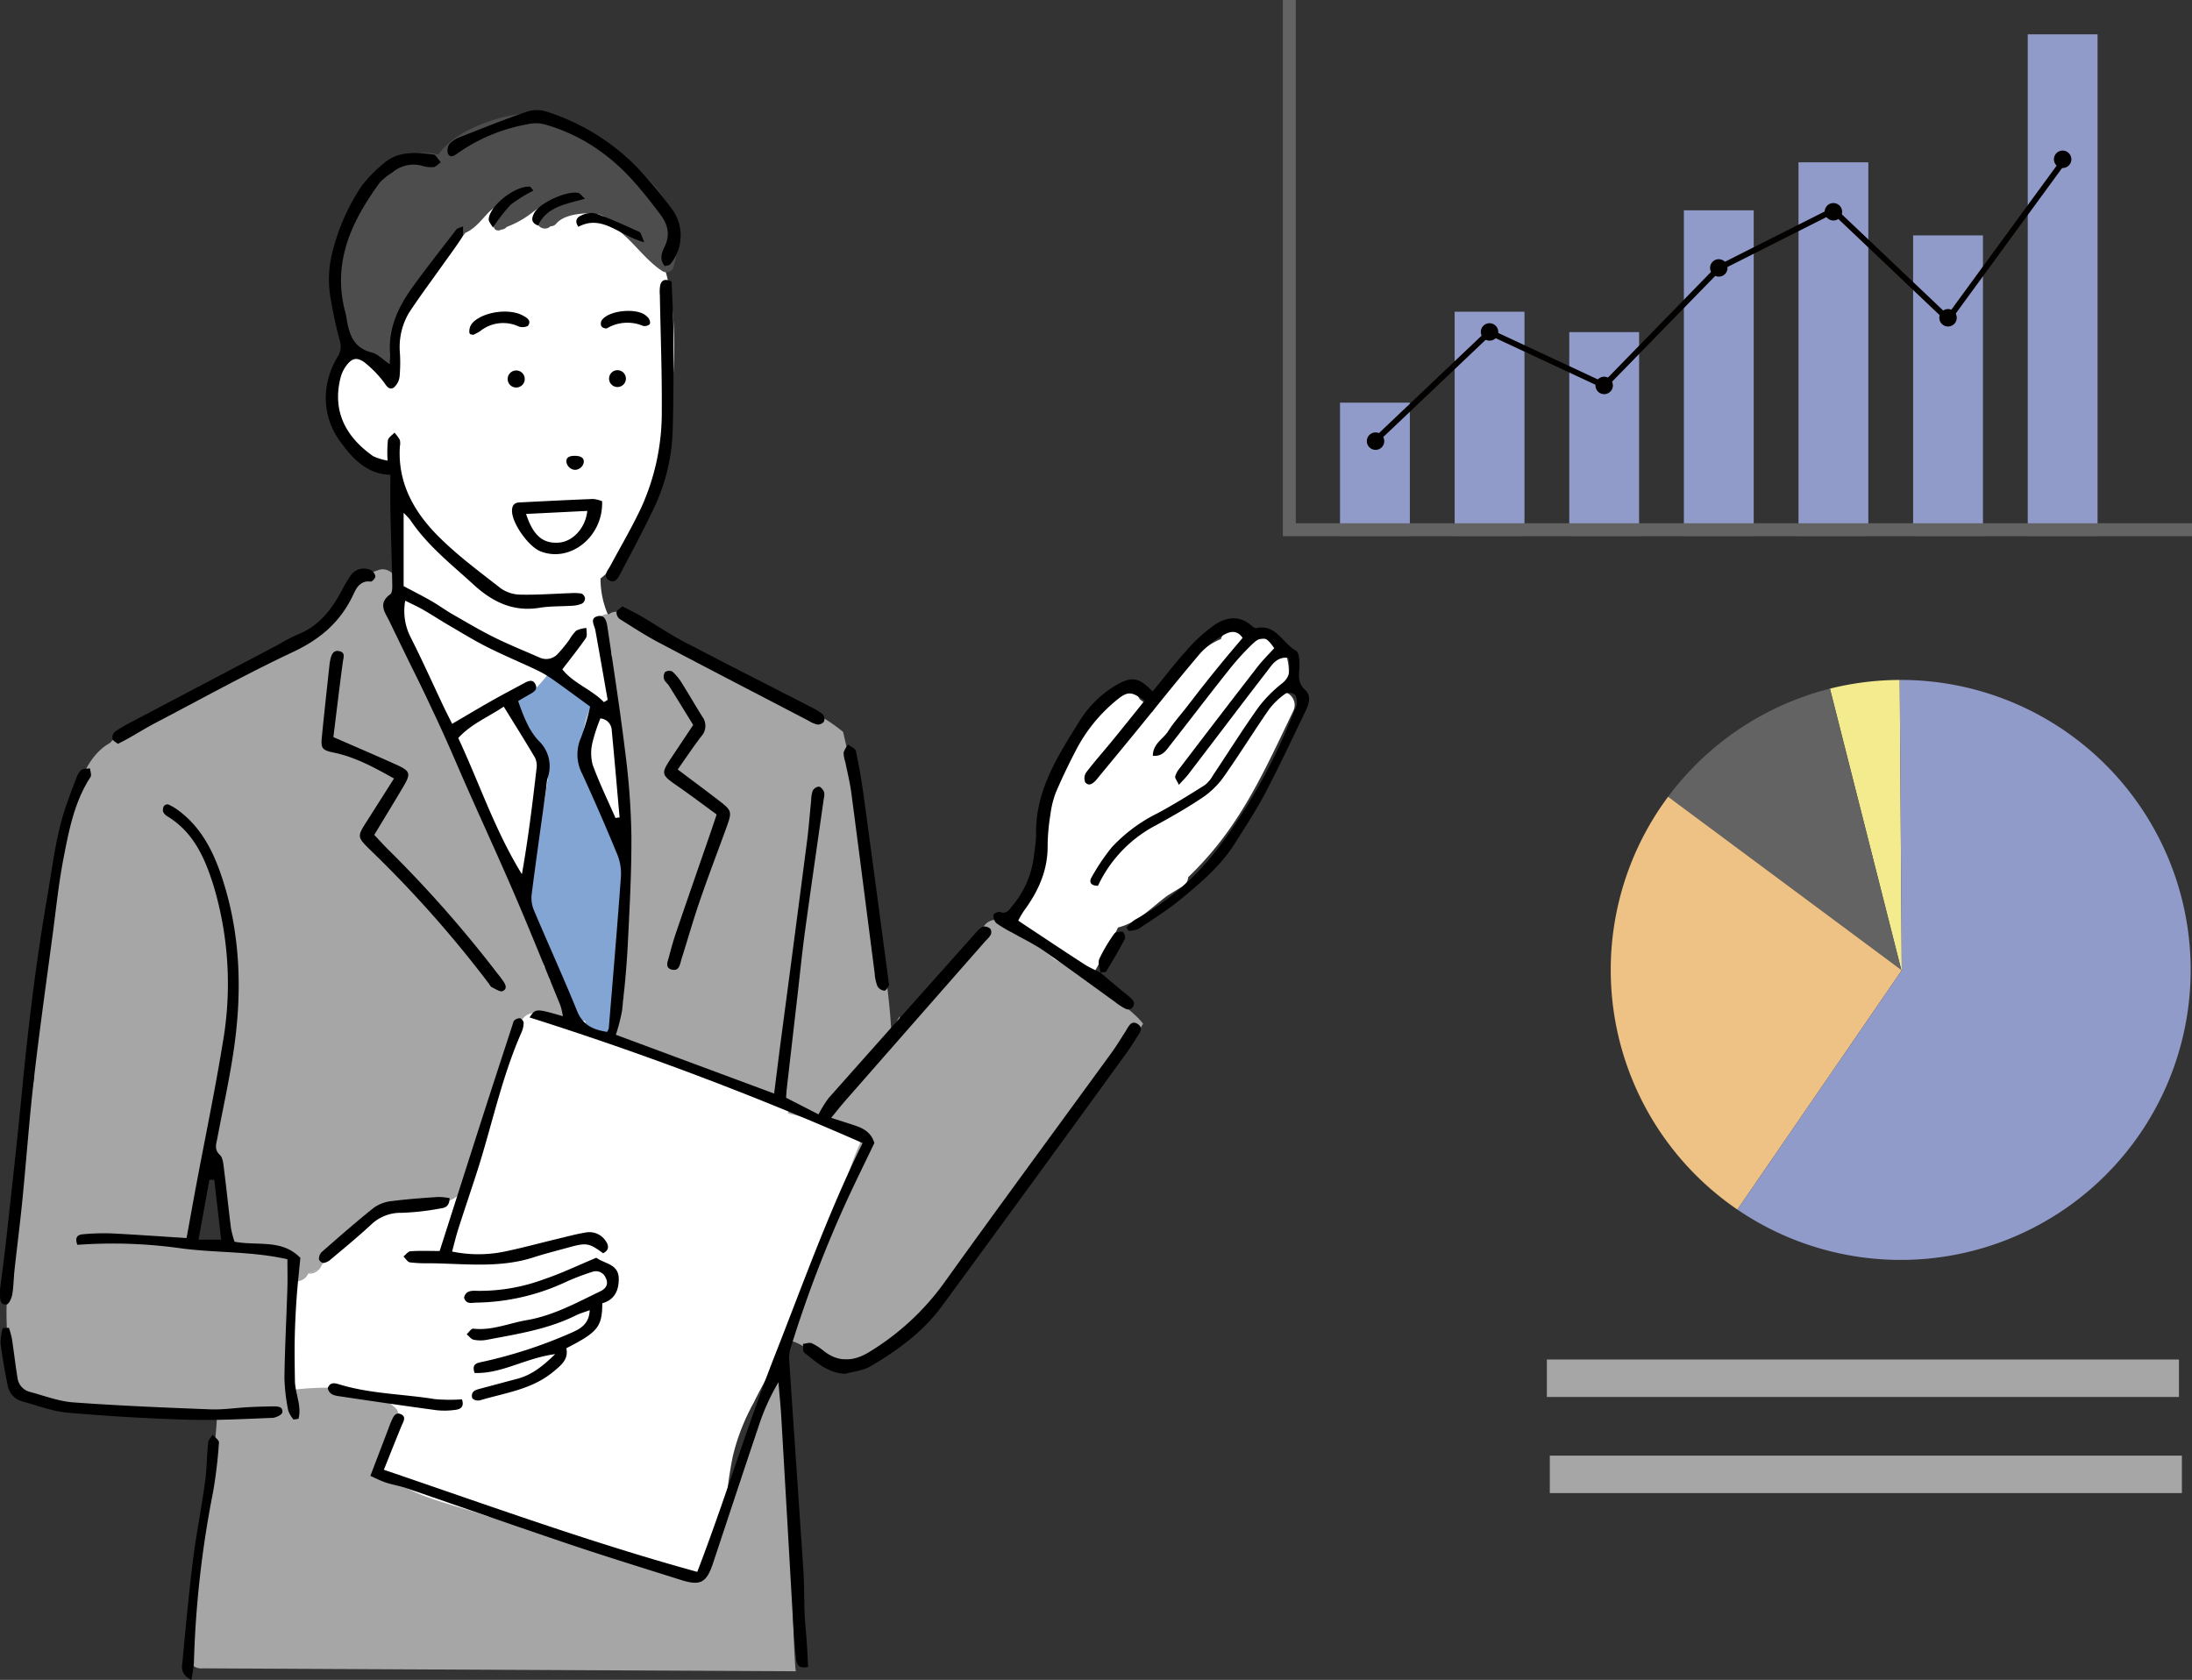<svg xmlns="http://www.w3.org/2000/svg" width="439.032" height="336.447" viewBox="0 0 439.032 336.447"><rect x="0" y="0" width="439.032" height="336.447" fill="#333333" stroke="none"/><defs><style>.cls-1{fill:#919bc9;}.cls-2{fill:#636363;}.cls-3{fill:#030000;}.cls-4{fill:#f3eb8d;}.cls-5{fill:#eec185;}.cls-6{fill:#a6a6a6;}.cls-7{fill:#fff;}.cls-8{fill:#4d4d4d;}.cls-9{fill:#82a5d4;}.cls-10{fill-rule:evenodd;}</style></defs><g id="レイヤー_2" data-name="レイヤー 2"><g id="design"><rect class="cls-1" x="268.392" y="80.646" width="13.985" height="26.67"/><rect class="cls-1" x="291.349" y="62.432" width="13.985" height="44.883"/><rect class="cls-1" x="314.306" y="66.517" width="13.985" height="40.799"/><rect class="cls-1" x="337.262" y="42.124" width="13.985" height="65.192"/><rect class="cls-1" x="360.218" y="32.51" width="13.986" height="74.806"/><rect class="cls-1" x="383.175" y="47.146" width="13.986" height="60.17"/><rect class="cls-1" x="406.132" y="6.874" width="13.986" height="100.442"/><polygon class="cls-2" points="259.526 104.8 259.526 0 256.934 0 256.934 104.8 256.934 107.392 259.526 107.392 439.032 107.392 439.032 104.8 259.526 104.8"/><path class="cls-3" d="M275.385,88.889a.581.581,0,0,1-.4-1.002l22.956-21.792a.581.581,0,1,1,.8.842l-22.956,21.791A.578.578,0,0,1,275.385,88.889Z"/><path class="cls-3" d="M321.298,77.812a.581.581,0,0,1-.245-.054L298.096,67.043a.581.581,0,0,1,.491-1.053l22.957,10.714a.581.581,0,0,1-.246,1.107Z"/><path class="cls-3" d="M321.298,77.812a.581.581,0,0,1-.416-.986l22.957-23.535a.581.581,0,0,1,.832.812l-22.957,23.535A.58.58,0,0,1,321.298,77.812Z"/><path class="cls-3" d="M344.255,54.277a.581.581,0,0,1-.262-1.099L366.95,41.605a.581.581,0,0,1,.523,1.037L344.516,54.215A.581.581,0,0,1,344.255,54.277Z"/><path class="cls-3" d="M390.168,64.496a.579.579,0,0,1-.4-.16l-22.957-21.791a.581.581,0,0,1,.8-.842l22.957,21.792a.581.581,0,0,1-.4,1.002Z"/><path class="cls-3" d="M390.168,64.496a.581.581,0,0,1-.468-.924l22.957-31.404a.581.581,0,1,1,.937.685l-22.956,31.405A.58.58,0,0,1,390.168,64.496Z"/><path class="cls-3" d="M277.254,88.39a1.746,1.746,0,1,1-1.745-1.783A1.764,1.764,0,0,1,277.254,88.39Z"/><path class="cls-3" d="M300.087,66.517a1.746,1.746,0,1,1-1.745-1.783A1.765,1.765,0,0,1,300.087,66.517Z"/><path class="cls-3" d="M323.043,77.231a1.746,1.746,0,1,1-1.745-1.783A1.765,1.765,0,0,1,323.043,77.231Z"/><path class="cls-3" d="M346,53.696a1.746,1.746,0,1,1-1.745-1.783A1.764,1.764,0,0,1,346,53.696Z"/><path class="cls-3" d="M368.957,42.451a1.746,1.746,0,1,1-1.746-1.783A1.765,1.765,0,0,1,368.957,42.451Z"/><path class="cls-3" d="M391.914,63.68a1.746,1.746,0,1,1-1.746-1.783A1.765,1.765,0,0,1,391.914,63.68Z"/><path class="cls-3" d="M414.87,31.941a1.746,1.746,0,1,1-1.746-1.783A1.765,1.765,0,0,1,414.87,31.941Z"/><path class="cls-4" d="M380.9,194.33l-.407-58.149a58.192,58.192,0,0,0-13.975,1.742l14.288,56.337Z"/><path class="cls-2" d="M366.518,137.923a58.129,58.129,0,0,0-32.416,21.648l46.704,34.689Z"/><polygon class="cls-1" points="380.9 194.339 380.9 194.33 380.807 194.26 380.846 194.417 380.9 194.339"/><path class="cls-5" d="M380.807,194.26l-46.704-34.689a58.089,58.089,0,0,0,13.881,82.684l32.863-47.838Z"/><path class="cls-1" d="M380.69,136.179c-.066,0-.131.002-.197.002L380.9,194.33l.004.003.927-1.35-.927,1.35,1.624,1.206-1.624-1.206-.004.006.002.271-.002-.271-.054.078.52,2.051-.52-2.051-32.863,47.838a58.08,58.08,0,1,0,32.706-106.077Z"/><polygon class="cls-1" points="380.9 194.33 380.9 194.339 380.904 194.333 380.9 194.33"/><rect class="cls-6" x="309.82" y="272.288" width="126.598" height="7.5"/><rect class="cls-6" x="310.41" y="291.538" width="126.598" height="7.5"/><path class="cls-7" d="M257.836,138.813a23.49,23.49,0,0,0,.279-4.912c-.126-2.094-.767-4.178-2.632-5.347-1.57-.982-3.448-.64-5.104.063a5.957,5.957,0,0,0-1.046-.631,2.484,2.484,0,0,0-4.792.013c-5.565,2.134-11.32,10.444-13.773,14.609a9.392,9.392,0,0,0-2.486-2.545,2.45,2.45,0,0,0-2.907-1.367c-3.508,1.172-5.841,4.182-7.789,7.172-.086.139-.173.279-.259.415a.142.142,0,0,0-.02.023,29.343,29.343,0,0,0-5.546,10.451c-1.132,3.79-1.799,7.759-2.692,11.612-1.547,6.694-5.33,12.499-8.509,18.532a16.22,16.22,0,0,0-3.299,4.085c-.82,1.367-1.517,2.781-2.436,4.089q-1.697,2.405-3.398,4.802A144.514,144.514,0,0,1,177.989,216.45c-14.37-4.546-19.176-20.955-21.559-34.326-1.693-9.495-3.73-19.05-8.888-27.347-3.684-5.927-8.908-10.823-13.683-15.847-3.876-4.079-7.743-8.261-10.64-13.119a18.086,18.086,0,0,1-2.94-9.95,17.563,17.563,0,0,0,5.443-7.258,46.847,46.847,0,0,0,4.547-9.83q.568-1.409,1.099-2.811a2.326,2.326,0,0,0,.143-1.208q.528-1.892.969-3.777a92.928,92.928,0,0,0,2.536-23.069c-.119-6.667-.949-13.979-4.271-19.893-3.455-6.153-10.046-10.182-16.637-12.19a28.893,28.893,0,0,0-14.473-.694C94.269,36.302,89.543,39.907,86.002,43.969a40.036,40.036,0,0,0-5.008,7.344,25.627,25.627,0,0,0-2.602,9.021,34.37,34.37,0,0,1-1.53,7.796c-3.286.624-6.876,1.785-9.004,4.484a8.992,8.992,0,0,0-1.334,8.45C68.349,87.037,73.752,92.055,78.833,95.397c.441,5.343-.773,10.816.339,16.146.481,2.303,1.902,5.722.783,8.008-1.221,2.496-3.548,4.099-4.165,6.946a2.548,2.548,0,0,0,2.2,3.077c-2.124,5.532-5.201,10.766-7.726,16.063A55.335,55.335,0,0,0,65.575,158.64a59.191,59.191,0,0,0-.929,15.057,105.421,105.421,0,0,0,2.181,14.569c1.016,4.929,2.466,9.811,2.486,14.875.033,8.958-4.67,16.966-8.629,24.692-4.291,8.367-7.882,17.39-9.485,26.69-1.6,9.259-.511,18.27,1.152,27.433,2.904,15.993,8.918,31.934,22.787,41.479a54.296,54.296,0,0,0,15.675,6.92,74.061,74.061,0,0,0,19.501,2.937c12.246.179,25.684-3.581,31.177-15.569,3.757-8.194,3.462-17.447,5.3-26.122a42.04,42.04,0,0,1,4.132-10.6,110.485,110.485,0,0,1,5.509-9.88c2.031-3.126,5.927-4.487,9.147-6.014a28.892,28.892,0,0,0,9.82-8.018c6.236-7.334,11.42-15.486,17.162-23.195a84.543,84.543,0,0,1,10.099-11.662c3.654-3.378,7.912-6.681,10.019-11.323a67.334,67.334,0,0,0,2.32-6.976,50.816,50.816,0,0,1,2.741-6.402c1.948-3.983,4.308-7.756,6.186-11.772,4.002-.996,6.687-4.012,9.853-6.349.982-.617,1.978-1.218,2.974-1.816a2.321,2.321,0,0,0,1.228-1.915,66.041,66.041,0,0,0,9.22-11.005c4.706-6.999,8.187-14.745,11.848-22.319A2.695,2.695,0,0,0,257.836,138.813Z"/><path class="cls-8" d="M130.396,36.473a75.751,75.751,0,0,0-7.219-6.668,24.733,24.733,0,0,0-8.68-4.962,1.663,1.663,0,0,0-.678-.065c-.018-.018-.033-.04-.054-.058a2.488,2.488,0,0,0-.917-.544c-.022-.007-.04-.014-.062-.022l-.043-.021a1.568,1.568,0,0,0-.855-.254c-.04,0-.083.007-.123.011-3.689-1.979-8.839-1.101-12.586.026-4.03,1.21-8.85,3.417-11.383,7.067C80.01,28.801,74.059,36.839,70.924,43.026c-4.168,8.241-4.719,19.262-.312,27.521a1.432,1.432,0,0,0,1.794.729A33.876,33.876,0,0,1,75.4,73.233a1.657,1.657,0,0,0,2.725-.718c.837-2.602.79-5.375,1.631-7.973.815-2.526,2.493-4.816,3.878-7.063,2.174-3.526,4.512-8.259,8.575-9.919a1.685,1.685,0,0,0,.924-.888H93.14c2.047-.881,3.335-2.718,4.853-4.258a6.412,6.412,0,0,1,4.483-1.819,11.603,11.603,0,0,0-1.31,1.486c-.01.013-.015.029-.024.042a7.087,7.087,0,0,1-.924.298,1.489,1.489,0,0,0-.953.663,1.769,1.769,0,0,0-.369,2.061v.175a.837.837,0,0,0,.83.83h.159a.757.757,0,0,0,.487-.167,1.487,1.487,0,0,0,1.126-.539,19.287,19.287,0,0,0,5.346-3.066c1.624-1.149,3.367-2.283,5.255-1.968a8.766,8.766,0,0,0-2.732,1.79,1.531,1.531,0,0,0-1.401,1.566.784.784,0,0,0-.197.138.845.845,0,0,0,0,1.173,1.745,1.745,0,0,0,1.745.66,1.54,1.54,0,0,0,.74-.426,1.387,1.387,0,0,0,1.158-.527c1.221-1.395,3.381-1.83,5.143-1.997,1.305-.127,3.377-.174,4.581.707a1.444,1.444,0,0,0,.804,1.366c4.211,2.323,6.698,6.766,10.691,9.423a1.559,1.559,0,0,0,2.388-1.392,1.668,1.668,0,0,0,.188-.489C136.582,46.175,134.629,41.069,130.396,36.473Z"/><path class="cls-6" d="M227.403,203.356a56.687,56.687,0,0,0-7.85-5.969c-2.715-1.814-5.532-3.668-8.44-5.341a27.95,27.95,0,0,0-3.254-2.431c-1.341-.946-2.719-1.84-4.084-2.751-.965-.644-2.269-1.532-2.782-1.979-2.255-1.97-5.503.986-3.908,3.107-1.598,1.788-3.025,3.724-4.512,5.608a35.906,35.906,0,0,1-5.988,5.768,59.769,59.769,0,0,0-6.218,5.397c-.058-.396-.12-.802-.184-1.212a17.54,17.54,0,0,0-1.637,3.558c-.664-13.607-3.983-26.55-5.642-40.157-.941-6.897-2.474-13.502-4.04-20.367a33.58,33.58,0,0,0-5.319-3.583,129.417,129.417,0,0,0-16.117-7.31c-4.255-1.725-7.864-4.204-11.702-6.715-2.562-1.675-5.143-3.345-7.842-4.795-1.395-.746-3.712-2.153-5.378-1.489a1.756,1.756,0,0,0-.547.344,1.691,1.691,0,0,0-1.877,2.414,38.197,38.197,0,0,1,2.54,5.824,3.064,3.064,0,0,0-.351,2.044c.596,4.053.859,8.148,1.255,12.223.397,4.075,1.128,8.072,1.795,12.106a55.44,55.44,0,0,1,1.005,11.863c-.185,3.683-.746,7.223-.4,10.889-1.112,4.123-1,8.443-.935,12.679.064,4.128.241,8.622-1.585,12.443a2.527,2.527,0,0,0,1.488,3.657c2.977.8,5.993,1.516,9.003,2.256,3.851,2.231,7.698,4.448,12.016,5.709,4.139,1.209,8.202,2.983,12.482,3.649q-.298,1.098-.611,2.192c5.25,1.227,10.436,2.876,15.783,4.039a2.064,2.064,0,0,0-1.328,1.991c-2.488,5.528-3.825,11.287-5.353,17.276a3.223,3.223,0,0,0-.809,1.201c-2.136,5.403-6.216,10.291-6.109,16.331a28.34,28.34,0,0,0-1.669,4.686c2.655.664,4.314,2.655,6.638,3.319,17.258,3.651,24.559-15.266,34.516-25.887,2.987-2.987,4.646-6.969,6.969-10.62,7.854-10.681,16.298-19.284,22.526-30.305A15.65,15.65,0,0,0,227.403,203.356Z"/><path class="cls-6" d="M63.812,254.357a9.144,9.144,0,0,0-2.032.72A2.58,2.58,0,0,0,63.812,254.357Z"/><path class="cls-6" d="M159.298,333.889c-.661-8.92-.336-17.511-1.315-26.428a2.591,2.591,0,0,0,.153-.897c-0-4.795-.012-9.59-.221-14.382a2.396,2.396,0,0,0-.861-1.804c.167-5.877-.566-11.754.132-17.63-1.533,2.113-2.996,4.367-4.523,6.493.765,1.887.64,3.859-1.016,4.665-.037.928-.11,1.854-.212,2.777a2.825,2.825,0,0,0-.179.413c-2.474,7.355-5.653,14.482-7.36,22.066-1.239,2.435-2.542,4.818-3.847,7.137-1.328,1.991-6.969-1.991-10.288-3.651-.066-.022-.134-.049-.202-.079q-.081.329-.162.659-15.16-3.977-29.921-9.239a7.475,7.475,0,0,1-1.907-.302c-7.301-2.655-16.262-3.983-20.908-9.293-2.323-2.987,4.978-9.956,2.655-12.28-4.646-4.646-13.939-4.646-21.572-3.651,1.075-6.448-2.409-17.022,2.032-21.875A2.526,2.526,0,0,0,61.736,255.068c.015.002.029.006.044.008a9.144,9.144,0,0,1,2.032-.72,1.985,1.985,0,0,0,.394-.522c1.35-2.673,4.345-4.402,6.407-6.493,1.714-1.738,3.246-3.901,5.085-5.6a2.63,2.63,0,0,0,.959-.039c5.676-1.254,14.054,1.755,17.146-4.931,1.729-3.739,2.753-7.911,4.041-11.817a90.974,90.974,0,0,0,3.783-14.638,3.624,3.624,0,0,0,.04-.651c.979-1.905,1.69-4.092,3.11-5.719,1.842-2.11,3.951-.397,6.179-.078a2.551,2.551,0,0,0,3.062-1.738,2.584,2.584,0,0,0-1.406-2.977c-.097-.105-.195-.21-.289-.317a17.955,17.955,0,0,0-1.6-2.005,2.288,2.288,0,0,0-.453-.373c-.076-.09-.151-.181-.229-.27a1.67,1.67,0,0,0,.036-.527,2.86,2.86,0,0,0-1.098-2.008,77.663,77.663,0,0,0-5.262-15.961c-2.653-6.277-5.733-12.358-8.644-18.515-3.066-6.495-6.342-12.848-9.579-19.263-3.153-6.252-5.958-12.724-7.226-19.639a1.581,1.581,0,0,0,.725-2.377,1.846,1.846,0,0,0,.246-.592,2.528,2.528,0,0,0-.673-2.472,2.858,2.858,0,0,0-.649-.478,2.58,2.58,0,0,0-1.918-.251,2.452,2.452,0,0,0-.457.177,2.526,2.526,0,0,0-1.989,1.988,6.361,6.361,0,0,0-2.667,1.909,22.355,22.355,0,0,0-2.566,3.947,22.67,22.67,0,0,1-2.853,4.113,25.133,25.133,0,0,0-4.615,2.702,70.574,70.574,0,0,1-10.951,5.278,272.774,272.774,0,0,0-24.504,12.436,2.53,2.53,0,0,0-1.605.613c-.268.223-.531.458-.792.699l-.032.018a2.428,2.428,0,0,0-.88.785c-3.565,1.933-5.57,6.043-6.681,9.774a2.354,2.354,0,0,0,.006,1.477c-1.309,2.585-1.612,5.809-2.251,8.518-.62,2.624-1.193,5.283-1.577,7.963-2.565,12.606-5.061,25.324-4.896,38.239a2.291,2.291,0,0,0,.192.895c-1.188,6.884-2.001,13.82-2.844,20.754a78.319,78.319,0,0,0-1.995,14.858,2.171,2.171,0,0,0,.488,1.456q-.131.702-.254,1.405a2.515,2.515,0,0,0-.145.46c-1.389,6.485-.811,13.421.141,19.938.419,2.872,1.53,4.949,4.261,6.089a13.101,13.101,0,0,0,4.086.872l-.003-.019c4.978-.332,9.625.996,14.271,1.328a173.919,173.919,0,0,1,18.585.664A81.503,81.503,0,0,1,41.183,299.155c.417.112.835.22,1.252.334-2.154,4.581-3,9.774-3.635,14.737a138.799,138.799,0,0,0-.93,17.528A2.306,2.306,0,0,0,39.938,334.129l.002.004h.031a2.885,2.885,0,0,0,.742.004l118.679.591C159.359,334.448,159.323,334.169,159.298,333.889ZM37.83,248.596c1.659-5.974.996-12.611,4.646-17.922,1.611,6.443,2.286,12.886,3.842,19.025C43.493,249.486,40.75,248.596,37.83,248.596Z"/><path class="cls-9" d="M121.816,165.07c-.749-2.239-1.59-4.446-2.557-6.599a13.826,13.826,0,0,0-2.061-3.468,21.025,21.025,0,0,1,.877-12.884,2.259,2.259,0,0,0-.477-2.466,39.638,39.638,0,0,0-6.089-5.067,1.096,1.096,0,0,0-1.605.28,35.452,35.452,0,0,1-3.368,3.774,2.478,2.478,0,0,0-2.653,3.683,12.174,12.174,0,0,0,.788,1.258c.139.201.274.404.405.61q.095.152.181.31c.021.036.037.064.051.086a2.991,2.991,0,0,0,.72,1.103,23.037,23.037,0,0,0,.972,2.704c1.052,2.47,2.504,4.811,2.701,7.757.003.051.004.103.007.154a2.668,2.668,0,0,0-.191.856,56.381,56.381,0,0,1-1.614,8.299c-.476,2.235-.627,4.332-.997,6.556-.607,3.643-1.675,8.303.124,11.788a16.097,16.097,0,0,0,.83,5.926c.554,1.561,1.337,2.975,2.003,4.447a34.732,34.732,0,0,1,1.576,4.775c1.137,3.972,3.309,5.154,5.796,5.567a2.601,2.601,0,0,0,.651,1.7l.018.058a2.49,2.49,0,1,0,4.8-1.324l-.015-.047c.748-.15,1.169-1.312,1.02-2.268-.851-5.444-.186-11.048.118-16.528q.106-1.93.106-3.819a1.951,1.951,0,0,0,.762-1.239C125.572,175.35,123.597,170.39,121.816,165.07Z"/><path class="cls-10" d="M78.189,95.094c0,2.644-.042,5.058.009,7.469.097,4.643.268,9.285.356,13.928.016.866.104,2.179-.385,2.53-2.585,1.86-1.009,3.667-.142,5.473,3.159,6.574,6.418,13.101,9.516,19.703,2.204,4.698,4.2,9.493,6.307,14.237,3.137,7.065,6.368,14.089,9.413,21.194,3.09,7.208,6.011,14.489,8.98,21.749a14.421,14.421,0,0,1,.499,2.151c-5.448-1.571-5.448-1.571-6.683.244A660.864,660.864,0,0,1,172.762,228.932c-6.842,13.88-11.941,28.237-17.52,42.41-5.619,14.275-10.003,28.98-15.591,43.476-21.386-5.879-41.887-13.349-62.766-20.446,1.234-3.079,2.356-5.935,3.528-8.77.339-.82,1.02-1.796-.029-2.318-1.264-.63-1.654.619-2.072,1.507-.188.399-.32.824-.478,1.237-1.171,3.063-2.342,6.127-3.655,9.564.953.419,1.988.966,3.084,1.331,1.359.452,2.797.671,4.152,1.135,10.962,3.758,21.892,7.613,32.875,11.31,7.323,2.465,14.713,4.733,22.081,7.063,3.891,1.231,5.13.583,6.425-3.305,3.037-9.119,6.035-18.251,9.109-27.357a44.115,44.115,0,0,1,4.01-8.935c.23,2.785.446,4.865.567,6.951q1.203,20.673,2.38,41.348c.135,2.315.365,4.626.572,6.938.106,1.178.386,2.211,2.423,1.783-.093-1.714-.169-3.431-.285-5.145-.119-1.759-.333-3.514-.406-5.275-.123-2.975-.065-5.96-.261-8.929-.928-14.119-1.925-28.234-2.854-42.354a7.294,7.294,0,0,1,.434-2.578A244.427,244.427,0,0,1,169.738,240.182c1.76-3.801,3.613-7.558,5.385-11.251-.591-2.039-2.086-2.906-3.814-3.486-1.704-.572-3.422-1.106-4.837-1.562,1.036-1.256,1.919-2.385,2.862-3.461q13.999-15.969,28.015-31.923a6.631,6.631,0,0,0,1.067-1.252,1.309,1.309,0,0,0-.029-1.189,1.778,1.778,0,0,0-1.411-.491,3.952,3.952,0,0,0-1.484,1.194q-14.803,16.583-29.562,33.204a23.526,23.526,0,0,0-1.987,3.224c-2.024-1.038-4.319-2.215-6.502-3.334.065-.874.083-1.314.133-1.75q1.094-9.552,2.197-19.103c.481-4.169.893-8.346,1.462-12.503,1.214-8.87,2.511-17.729,3.767-26.593a2.651,2.651,0,0,0,.046-1.3c-.193-.439-.636-1.02-1.017-1.057a1.601,1.601,0,0,0-1.241.797,5.936,5.936,0,0,0-.321,1.941c-.282,2.75-.48,5.51-.836,8.25q-2.536,19.564-5.137,39.12c-.482,3.671-.934,7.345-1.444,11.361q-16.51-6.132-31.704-11.775a36.178,36.178,0,0,0,1.259-4.904c.483-4.394.916-8.802,1.135-13.216.361-7.282.77-14.575.72-21.86a146.358,146.358,0,0,0-1.225-16.53c-1.009-8.337-2.302-16.64-3.542-24.947-.168-1.123-.399-2.804-2.06-2.351-1.578.43-.575,1.78-.39,2.8.843,4.643,1.647,9.294,2.465,13.942q-.374.226-.748.452c-2.492-2.58-6.066-3.73-8.333-6.567,1.696-2.224,3.29-4.198,4.724-6.281.324-.471.091-1.325.114-2.002a5.761,5.761,0,0,0-2.027.506,8.495,8.495,0,0,0-1.396,1.829,28.197,28.197,0,0,1-2.302,2.812,3.117,3.117,0,0,1-3.648.777c-3.03-1.333-6.109-2.564-9.072-4.032-2.863-1.419-5.619-3.056-8.392-4.65-1.431-.823-2.768-1.808-4.198-2.632-1.651-.952-3.358-1.808-5.589-2.998V102.715a15.505,15.505,0,0,1,1.326,1.413c3.422,5.129,8.234,8.888,12.711,12.983,3.756,3.435,7.905,5.485,13.194,4.617,2.169-.357,4.411-.257,6.617-.414a5.477,5.477,0,0,0,1.911-.438,1.3,1.3,0,0,0,.571-1.05,1.263,1.263,0,0,0-.716-.949,10.022,10.022,0,0,0-2.286-.073c-3.314.108-6.63.369-9.939.29a7.046,7.046,0,0,1-3.946-1.273c-4.346-3.397-8.835-6.701-12.691-10.612-4.756-4.823-7.974-10.613-7.504-17.796a2.983,2.983,0,0,0-.014-1.312,8.021,8.021,0,0,0-1.071-1.451c-.458.506-1.21.958-1.312,1.528a25.476,25.476,0,0,0-.062,4.07,10.895,10.895,0,0,1-2.9-.892c-5.328-3.735-8.234-8.838-6.536-15.655a7.014,7.014,0,0,1,1.1-2.375c1.131-1.557,2.099-1.876,3.66-.785a21.756,21.756,0,0,1,3.662,3.666c.643.735,1.099,2.029,2.214,1.453a3.448,3.448,0,0,0,1.217-2.405,31.237,31.237,0,0,0,.044-4.636,13.51,13.51,0,0,1,1.821-7.969c2.053-3.128,4.299-6.13,6.465-9.184,1.404-1.98,2.866-3.921,4.186-5.956.303-.467.127-1.245.193-2.183-.761.335-1.151.381-1.318.598-2.959,3.84-5.971,7.643-8.806,11.574-2.899,4.018-4.947,8.383-4.488,13.551a12.504,12.504,0,0,1-.152,1.85c-1.353-.915-2.333-2.008-3.509-2.294-3.867-.942-4.603-3.91-5.123-7.141-.105-.653-.308-1.289-.453-1.936C66.755,51.932,70.627,44.036,76.029,36.611a12.144,12.144,0,0,1,2.567-2.077,6.503,6.503,0,0,1,5.912-1.342,6.099,6.099,0,0,0,2.288.284c.529-.071.993-.625,1.486-.964-.372-.484-.722-.988-1.131-1.437-.123-.135-.412-.139-.63-.165C83.068,30.505,79.613,30.251,76.769,32.8a26.6,26.6,0,0,0-4.35,4.466,42.147,42.147,0,0,0-6.087,14.256,21.917,21.917,0,0,0-.225,7.535,85.99,85.99,0,0,0,2.01,9.391,3.81,3.81,0,0,1-.546,3.09,16.289,16.289,0,0,0-1.937,4.837,14.59,14.59,0,0,0,2.283,11.742C70.394,91.557,73.264,94.956,78.189,95.094Zm13.593,52.716c2.679-2.898,6.096-4.232,9.113-6.288,2.275,3.69,4.335,6.943,6.277,10.264a3.852,3.852,0,0,1,.278,2.234c-.806,7.003-1.666,14-2.919,21.063C99.196,166.467,96.06,156.975,91.781,147.811Zm26.878.925a34.648,34.648,0,0,1,1.591-4.849,2.477,2.477,0,0,1,2.274,2.398c.558,5.804,1.053,11.614,1.57,17.423q-.411.058-.822.118c-1.546-3.534-3.237-7.013-4.561-10.628A9.053,9.053,0,0,1,118.66,148.736ZM81.162,120.305c1.378.692,2.548,1.214,3.652,1.851,1.717.989,3.373,2.085,5.085,3.083,2.571,1.5,5.112,3.067,7.769,4.4,3.35,1.68,6.82,3.119,10.202,4.737a23.109,23.109,0,0,1,3.282,2.02c2.251,1.587,4.46,3.233,7.041,5.114a46.922,46.922,0,0,1-1.794,6.152,8.346,8.346,0,0,0,.207,7.314q3.664,7.984,7.01,16.112a10.21,10.21,0,0,1,.75,4.457c-.731,10.143-1.599,20.275-2.434,30.411a2.772,2.772,0,0,1-.337.714c-2.686-.412-4.841-1.292-6.022-4.204-2.742-6.756-5.777-13.393-8.615-20.111a6.388,6.388,0,0,1-.486-3.142c.909-7.123,1.933-14.231,2.917-21.344a12.525,12.525,0,0,1,.265-1.97,7.004,7.004,0,0,0-1.765-7.529c-2.019-2.152-3.066-5.027-4.114-7.962.838-.49,1.479-.874,2.13-1.242.883-.498,1.976-1.021,1.273-2.232-.588-1.013-1.548-.456-2.34-.03-2.139,1.153-4.294,2.279-6.407,3.477-2.578,1.461-5.122,2.984-7.868,4.59-.664-1.335-1.218-2.403-1.732-3.489-2.225-4.695-4.346-9.441-6.697-14.072A11.582,11.582,0,0,1,81.162,120.305Z"/><path class="cls-10" d="M260.24,133.978c.093-1.245.022-3.29-.68-3.666-2.678-1.435-3.965-5.41-7.95-4.507-.303.069-.764-.351-1.088-.622-2.468-2.064-5.09-1.496-7.362.041a31.813,31.813,0,0,0-5.567,5.118c-2.354,2.603-4.488,5.404-6.739,8.149-2.713-2.819-4.091-3.061-7.174-1.352a21.629,21.629,0,0,0-7.69,7.64c-4.322,6.914-8.723,13.892-8.472,22.579a38.099,38.099,0,0,1-.429,3.954,18.773,18.773,0,0,1-4.388,10.184c-.616.79-1.124,1.631-2.417,1.154-.34-.125-1.279.343-1.296.585a2.156,2.156,0,0,0,.555,1.654,25.34,25.34,0,0,0,3.12,1.866c2.109,1.203,4.325,2.251,6.314,3.627,4.815,3.332,9.524,6.817,14.281,10.234a12.164,12.164,0,0,0,2.208,1.44,1.153,1.153,0,0,0,1.365-1.8,14.149,14.149,0,0,0-1.996-1.716q-2.218-1.865-4.43-3.737c-.003-.027-.008-.054-.012-.081-.026.002-.054.003-.078.006l.076.066.015.013c-1.073-.551-2.201-1.017-3.209-1.668-3.802-2.457-7.566-4.975-11.344-7.471-.611-.404-1.217-.814-1.913-1.28a19.901,19.901,0,0,1,1.078-1.87c2.891-3.908,4.857-8.116,4.808-13.13a40.833,40.833,0,0,1,.565-6.264,18.121,18.121,0,0,1,1.11-4.47c1.258-2.945,2.655-5.838,4.145-8.674a31.844,31.844,0,0,1,7.922-9.695c2.321-1.928,3.063-1.806,5.683.046-2.147,2.665-4.27,5.329-6.426,7.966-1.749,2.139-3.591,4.205-5.268,6.397a2.144,2.144,0,0,0-.202,1.989c.765.891,1.564.23,2.199-.462.075-.081.137-.173.208-.258,2.529-3.07,5.066-6.132,7.585-9.211,4.34-5.306,8.597-10.681,13.044-15.895a18.178,18.178,0,0,1,4.641-3.656c1.125-.662,2.664-1.206,3.843.562-1.323,1.571-2.604,3.068-3.859,4.588q-1.901,2.303-3.756,4.644c-1.235,1.56-2.442,3.143-3.664,4.715-1.221,1.572-2.573,3.062-3.63,4.737-.985,1.562-3.056,2.495-3.063,4.918,1.941.202,2.694-1.128,3.529-2.191,3.826-4.87,7.573-9.802,11.425-14.651a52.327,52.327,0,0,1,4.869-5.424c2.033-1.93,2.787-1.712,4.491.719-1.122,1.24-2.314,2.398-3.321,3.698Q244.073,143.618,236.34,153.785a4.744,4.744,0,0,0-.959,1.698c-.084.376.353.869.738,1.703.819-.909,1.422-1.492,1.926-2.151,5.239-6.852,10.441-13.734,15.709-20.564,1.04-1.349,2-3.018,4.314-2.709.261,1.874.594,3.58-1.23,5.066a26.027,26.027,0,0,0-4.82,4.883c-3.144,4.409-6.022,9.007-9.031,13.513a6.597,6.597,0,0,1-1.658,2.003c-3.078,1.945-6.177,3.872-9.381,5.598A31.705,31.705,0,0,0,222.673,169.7a41.622,41.622,0,0,0-4.047,6.024c-.561.942-.142,1.68,1.288,1.683a26.171,26.171,0,0,1,11.672-12.151c3.196-1.747,6.372-3.561,9.383-5.601a16.625,16.625,0,0,0,4.16-4.114c3.12-4.427,5.972-9.042,9.061-13.493a14.88,14.88,0,0,1,3.311-3.151,1.907,1.907,0,0,1,1.785.195c.379.302.448,1.107.475,1.699a3.594,3.594,0,0,1-.413,1.246,113.811,113.811,0,0,1-15.144,27.505A52.274,52.274,0,0,1,227.306,184.216a9.484,9.484,0,0,0-1.662,1.543q.202.34.404.68a5.639,5.639,0,0,0,2.007-.411c2.838-1.891,5.737-3.726,8.368-5.881,4.016-3.289,8.008-6.664,10.835-11.118,2.131-3.358,4.32-6.699,6.167-10.214,2.824-5.372,5.387-10.883,8.036-16.346.697-1.437,1.263-3.075-.079-4.315C260.02,136.896,260.119,135.577,260.24,133.978Z"/><path class="cls-10" d="M15.505,249.317a98.005,98.005,0,0,1,20.931.727c6.976.905,14.097.553,21.131,2.166,0,2.137.05,4.001-.009,5.862-.191,5.967-.51,11.93-.591,17.898a37.144,37.144,0,0,0,.772,6.562,5.88,5.88,0,0,0,1.063,1.787q.491-.083.982-.165c.692-2.551-.684-5.101-.716-7.652-.035-2.765-.095-5.532-.04-8.296.055-2.76.189-5.521.384-8.274.193-2.739.505-5.469.746-7.999-3.73-3.841-8.591-2.352-13.185-3.242a20.335,20.335,0,0,1-.712-2.722c-.5-3.946-.899-7.906-1.401-11.851-.123-.97-.198-2.223-.81-2.794-1.184-1.105-.748-2.16-.525-3.339,1.167-6.186,2.558-12.342,3.417-18.571,1.493-10.835,1.198-21.645-2.015-32.19-1.754-5.757-4.176-11.219-9.263-14.961a10.866,10.866,0,0,0-1.977-1.152.912.912,0,0,0-.841.309,1.589,1.589,0,0,0-.168,1.175,2.145,2.145,0,0,0,.894.93c5.312,3.238,7.57,8.581,9.27,14.095a68.525,68.525,0,0,1,1.726,31.518c-1.524,9.374-3.475,18.679-5.226,28.017-.666,3.549-1.299,7.104-1.975,10.806-5.273-.334-10.228-.696-15.188-.937a44.695,44.695,0,0,0-5.617.183C15.535,247.284,14.922,247.856,15.505,249.317ZM41.939,236.274q.49.022.981.045c.449,3.918.899,7.835,1.371,11.957H39.764C40.525,244.079,41.232,240.177,41.939,236.274Z"/><path class="cls-10" d="M120.637,261.018c2.485-.677,3.348-2.666,3.289-5.009-.073-2.875-2.867-2.89-4.486-4.107-3.636,1.513-7.029,3.15-10.573,4.34a36.996,36.996,0,0,1-13.318,2.288c-1.063-.043-2.278-.071-2.608,1.38.443,1.383,1.531,1.008,2.483.979a43.76,43.76,0,0,0,18.211-4.276,52.719,52.719,0,0,1,4.953-1.873,2.126,2.126,0,0,1,2.734,1.202c.566,1.082.201,2.066-1.07,2.677-4.774,2.296-9.434,4.876-14.747,5.781-3.565.607-6.978,2.144-10.73,1.707-.386-.045-.867.732-1.304,1.129.459.379.872.975,1.388,1.086a6.804,6.804,0,0,0,2.633.02c6.069-1.157,12.205-2.085,17.829-4.884.815-.406,1.71-.649,2.797-1.052-.138,2.813-1.878,3.735-3.721,4.541a93.768,93.768,0,0,1-17.899,5.831c-.997.214-2.062.392-1.44,2.203,5.428.202,10.209-3.001,16.135-3.776-2.528,2.473-4.745,4.196-7.609,4.949-2.451.644-4.896,1.308-7.346,1.959-.996.264-1.991.52-1.657,1.921a1.963,1.963,0,0,0,.549.368,1.987,1.987,0,0,0,.97.066c5.037-1.509,10.393-2.153,14.671-5.692,1.59-1.315,3.142-2.501,2.659-4.744C119.776,266.771,120.594,265.748,120.637,261.018Z"/><path class="cls-10" d="M174.068,270.802c-2.96,1.807-6.003,2.139-8.967-.14a12.201,12.201,0,0,0-2.49-1.624c-.488-.211-1.187.064-1.79.119.074.595-.078,1.472.257,1.74,2.403,1.924,4.723,4.103,8.209,4.249,1.686-.475,3.561-.628,5.025-1.483,5.467-3.192,10.575-6.926,14.364-12.092Q207.025,236.555,225.234,211.435c.78-1.071,1.536-2.169,2.215-3.306.583-.976,1.858-2.192.316-3.1-1.28-.753-1.811.742-2.396,1.642-.902,1.39-1.755,2.818-2.729,4.157-11.132,15.291-22.366,30.508-33.384,45.88A51.361,51.361,0,0,1,174.068,270.802Z"/><path class="cls-10" d="M1.321,261.264c.445-.038,1.005-1.242,1.132-1.978.278-1.624.275-3.293.455-4.936.517-4.718,1.125-9.427,1.592-14.15.792-8.019,1.365-16.061,2.286-24.065C7.894,206.489,9.257,196.872,10.537,187.245c.684-5.14,1.21-10.315,2.196-15.4,1.088-5.614,2.176-11.286,5.401-16.23.252-.387-.055-1.14-.103-1.722-.597.09-1.331-.003-1.755.317a3.874,3.874,0,0,0-1,1.674q-1.035,2.614-1.962,5.27c-2.093,5.976-2.767,12.238-3.841,18.436C7.228,192.544,5.65,205.567,4.395,218.645c-.939,9.778-2.045,19.539-3.11,29.303C.901,251.459.418,254.96.003,258.29c0,.401-.007.622.001.842C.041,260.116-.09,261.384,1.321,261.264Z"/><path class="cls-10" d="M68.029,130.429c-1.305-.325-1.661.733-1.882,1.757a9.372,9.372,0,0,0-.156.981c-.516,4.826-1.059,9.649-1.529,14.479-.219,2.254.066,2.608,2.405,3.091,4.285.885,8.034,2.946,12.047,5.18-1.863,2.934-3.627,5.717-5.397,8.495-1.999,3.137-2.04,3.174.645,5.823A231.42,231.42,0,0,1,97.889,196.967c.197.266.356.633.623.76.716.342,1.694,1.009,2.184.768,1.084-.534.449-1.493-.067-2.227-.444-.631-.946-1.223-1.414-1.837a240.913,240.913,0,0,0-21.492-24.301c-.926-.926-1.803-1.9-2.763-2.915,1.98-3.282,3.878-6.385,5.734-9.514,1.681-2.833,1.559-3.258-1.528-4.647-3.998-1.799-8.032-3.52-12.393-5.425.619-4.988,1.216-10.009,1.887-15.021C68.78,131.718,69.232,130.729,68.029,130.429Z"/><path class="cls-10" d="M95.402,235.13c3.073-9.445,5.014-19.251,9.06-28.387a4.887,4.887,0,0,0,.419-1.914,1.202,1.202,0,0,0-.732-.895,1.584,1.584,0,0,0-1.122.437c-.223.184-.28.585-.382.898-1.95,5.983-3.912,11.961-5.839,17.951-2.936,9.131-5.847,18.27-8.745,27.331-2.123,0-3.987-.076-5.837.051-.494.034-.946.686-1.417,1.055.43.41.817,1.101,1.298,1.175a28.141,28.141,0,0,0,3.966.174c6.939.071,13.922,1.029,20.742-1.165,2.31-.743,4.668-1.34,7.01-1.983,3.682-1.011,4.129-.931,6.968,1.146,1.445-.72,1.06-1.784.352-2.704a3.898,3.898,0,0,0-3.858-1.445c-1.846.297-3.662.794-5.484,1.23-3.756.899-7.485,1.936-11.27,2.687a26.089,26.089,0,0,1-9.984-.109c.485-1.781.807-3.165,1.239-4.512C92.967,242.471,94.206,238.807,95.402,235.13Z"/><path class="cls-10" d="M135.476,186.573c-.57,1.67-1.054,3.375-1.498,5.084-.235.905-.854,2.155.539,2.529,1.555.417,1.655-1.062,1.972-2.07,1.228-3.892,2.345-7.823,3.67-11.682,1.649-4.805,3.464-9.553,5.204-14.326,1.338-3.67,1.347-3.685-1.719-6.037-2.523-1.936-5.079-3.83-7.906-5.958,1.652-2.341,3.106-4.527,4.697-6.609a3.082,3.082,0,0,0,.252-3.938c-1.415-2.242-2.727-4.55-4.143-6.791a10.389,10.389,0,0,0-1.88-2.278,1.503,1.503,0,0,0-1.458.104,1.637,1.637,0,0,0-.197,1.43c.158.491.688.848.978,1.312,1.628,2.605,3.232,5.226,4.852,7.855-1.453,2.18-2.735,4.105-4.019,6.03-2.574,3.857-2.553,3.825,1.152,6.397,2.522,1.751,4.971,3.606,7.566,5.497-.487,1.45-.86,2.586-1.25,3.717C140.013,173.416,137.724,179.987,135.476,186.573Z"/><path class="cls-10" d="M23.614,148.982c.856-.45,1.546-.788,2.213-1.166,1.73-.981,3.419-2.04,5.18-2.961,9.21-4.816,18.308-9.874,27.708-14.287,5.382-2.526,9.405-5.953,11.945-11.269.692-1.448,1.372-3.113,3.59-2.814.284.038.948-.698.938-1.062a1.816,1.816,0,0,0-.906-1.225,3.182,3.182,0,0,0-4.087,1.134,27.95,27.95,0,0,0-1.846,3.143c-2.046,3.771-4.591,6.996-8.771,8.623a38.404,38.404,0,0,0-3.815,2.002q-14.674,7.725-29.348,15.452a29.777,29.777,0,0,0-3.424,2.021,1.636,1.636,0,0,0-.468,1.414C22.618,148.38,23.224,148.65,23.614,148.982Z"/><path class="cls-10" d="M91.657,30.698a35.007,35.007,0,0,1,13.951-5.804,7.375,7.375,0,0,1,3.256-.044,35.449,35.449,0,0,1,12.35,6.17c4.362,3.272,7.721,7.548,10.999,11.87,1.522,2.007,2.078,4.059.927,6.466-.554,1.16-1.169,2.44-.008,3.939.496-.149.92-.142,1.081-.345a8.939,8.939,0,0,0,.393-11.047,95.848,95.848,0,0,0-7.005-8.394,44.073,44.073,0,0,0-18.143-11.158,6.47,6.47,0,0,0-3.878-.005c-4.479,1.548-8.884,3.316-13.295,5.054a5.638,5.638,0,0,0-2.22,1.377,2.242,2.242,0,0,0-.339,2.009C90.206,31.701,90.987,31.195,91.657,30.698Z"/><path class="cls-10" d="M54.535,283.976c.716-.027,1.933-.616,2.008-1.089.19-1.2-.964-1.224-1.848-1.214q-2.484.03-4.967.159c-2.532.135-5.071.533-7.591.436-9.161-.353-18.325-.729-27.466-1.396-2.92-.213-5.78-1.328-8.651-2.092a3.319,3.319,0,0,1-2.511-2.81c-.429-2.601-.72-5.224-1.117-7.831a19.129,19.129,0,0,0-.602-2.209l-1.245.054a11.247,11.247,0,0,0-.44,3.013c.358,2.839.865,5.664,1.432,8.47A4.028,4.028,0,0,0,4.546,280.696c2.972.812,5.929,1.965,8.958,2.23q12.043,1.056,24.143,1.419C43.269,284.514,48.907,284.187,54.535,283.976Z"/><path class="cls-10" d="M121.936,116.173c1.334.864,1.947-.595,2.428-1.506,2.268-4.296,4.562-8.584,6.644-12.971a38.811,38.811,0,0,0,3.731-15.691c.174-6.401.168-12.808.139-19.211-.016-3.509-.239-7.016-.364-10.401-1.246-.615-1.997-.352-2.276.725a7.44,7.44,0,0,0-.078,1.971c.139,7.731.443,15.464.387,23.194a45.973,45.973,0,0,1-4.082,19.312c-1.867,3.995-4.124,7.809-6.207,11.703C121.759,114.231,120.636,115.331,121.936,116.173Z"/><path class="cls-10" d="M170.511,158.804c1.588,12.032,3.116,24.072,4.676,36.108a8.931,8.931,0,0,0,.536,2.569,1.824,1.824,0,0,0,1.437.936c.415-.065.712-.88.903-1.145-.13-1.007-.212-1.663-.3-2.319-1.597-11.918-3.174-23.838-4.805-35.751-.404-2.95-.92-5.889-1.541-8.8-.109-.51-1.001-.852-1.532-1.272a4.92,4.92,0,0,0-.919,1.57,6.192,6.192,0,0,0,.347,1.937C169.72,154.691,170.238,156.731,170.511,158.804Z"/><path class="cls-10" d="M124.661,121.446c-.511.477-1.119.784-1.18,1.175a1.653,1.653,0,0,0,.635,1.347c2.597,1.642,5.184,3.32,7.898,4.755,9.937,5.251,19.922,10.413,29.892,15.604a5.876,5.876,0,0,0,1.794.784,1.583,1.583,0,0,0,1.333-.588,1.527,1.527,0,0,0-.227-1.451,13.214,13.214,0,0,0-2.522-1.536c-8.428-4.334-16.891-8.602-25.284-13.003-2.911-1.526-5.644-3.39-8.483-5.058C127.298,122.76,126.016,122.155,124.661,121.446Z"/><path class="cls-10" d="M38.319,336.447a28.732,28.732,0,0,0,.524-3.46A204.247,204.247,0,0,1,42.685,298.786a95.891,95.891,0,0,0,1.17-9.855c.041-.489-.802-1.053-1.236-1.582-.321.506-.871.989-.925,1.522-.269,2.63-.26,5.293-.621,7.907-.725,5.245-1.763,10.45-2.421,15.702-.836,6.68-1.458,13.389-2.085,20.094C36.457,333.763,35.968,335.248,38.319,336.447Z"/><path class="cls-10" d="M108.26,110.424c5.956,2.348,12.602-2.959,12.334-10.037a6.316,6.316,0,0,0-1.779-.451c-4.939.193-9.876.442-14.812.695-1.098.056-1.487.74-1.453,1.783C102.631,104.916,105.87,109.482,108.26,110.424Zm9.363-8.099c-.326,3.37-2.848,6.119-5.656,6.348-3.192.26-5.179-1.376-6.602-5.738C109.515,102.728,113.553,102.528,117.623,102.325Z"/><path class="cls-10" d="M63.879,252.21a1.171,1.171,0,0,0,.898.744,2.775,2.775,0,0,0,1.423-.675c2.695-2.269,5.421-4.507,8.009-6.894a8.535,8.535,0,0,1,6.217-2.479,50.946,50.946,0,0,0,7.535-.829c.931-.134,2.062-.24,2.087-2.105a12.375,12.375,0,0,0-2.267-.244c-3.064.213-6.134.418-9.177.815a7.615,7.615,0,0,0-3.642,1.277c-3.615,2.872-7.084,5.93-10.563,8.969A1.983,1.983,0,0,0,63.879,252.21Z"/><path class="cls-10" d="M87.081,280.218c-6.407-1.038-12.976-1.047-19.243-2.987-.868-.268-1.771-.403-2.186.785.284,1.394,1.486,1.506,2.539,1.663,6.419.959,12.843,1.895,19.274,2.764a15.469,15.469,0,0,0,3.634-.059c1.065-.111,1.951-.546,1.425-2.122A34.149,34.149,0,0,1,87.081,280.218Z"/><path class="cls-10" d="M129.057,48.514c-.555-1.193-.65-1.905-.998-2.064-2.893-1.318-5.797-2.636-8.783-3.716a4.513,4.513,0,0,0-2.857.418c-.8.322-1.431,1.053-.576,2.27C120.713,42.843,124.078,47.268,129.057,48.514Z"/><path class="cls-10" d="M94.557,64.761a2.59,2.59,0,0,0-.544,1.894c.146.45.497.281.746.421a11.297,11.297,0,0,0,1.379-.728,7.365,7.365,0,0,1,7.753-.959c.536.236,1.709.126,1.929-.231.627-1.016-.32-1.534-1.101-1.965C101.956,61.669,96.584,62.449,94.557,64.761Z"/><path class="cls-10" d="M121.541,65.766a8.072,8.072,0,0,1,7.227-.508c.301.131,1.375.021,1.443-.587a1.712,1.712,0,0,0-.686-1.323c-1.729-1.786-7.652-1.253-9.014.824a1.302,1.302,0,0,0-.06,1.168A1.219,1.219,0,0,0,121.541,65.766Z"/><path class="cls-10" d="M115.862,38.647c-2.226-.545-7.86,1.997-8.882,4.034-.434.866-.8,1.881.781,2.49,1.729-3.777,5.547-4.283,9.399-5.372C116.46,39.161,116.203,38.731,115.862,38.647Z"/><path class="cls-10" d="M106.125,37.382c-2.879-.228-8.01,3.752-8.243,6.49-.046.537.544,1.129.849,1.712a33.427,33.427,0,0,1,3.562-4.588,28.399,28.399,0,0,1,4.551-2.821C106.405,37.679,106.276,37.394,106.125,37.382Z"/><path class="cls-10" d="M225.308,188.027c.169-.32-.165-1.299-.421-1.364-.521-.132-1.437-.051-1.68.299a31.468,31.468,0,0,0-3.03,5.095c-.318.715.1,1.758.217,2.667.425-.031,1.03.049,1.16-.163C222.872,192.422,224.138,190.249,225.308,188.027Z"/><path class="cls-10" d="M113.453,92.603a1.896,1.896,0,0,0,1.637,1.496,1.818,1.818,0,0,0,1.802-1.372c.228-1.116-.744-1.416-1.67-1.429C114.326,91.284,113.297,91.443,113.453,92.603Z"/><path class="cls-10" d="M123.914,74.146l-.014.015c-.05-.005-.099-.015-.15-.015a1.685,1.685,0,1,0,.175.017Z"/><path class="cls-10" d="M103.368,77.615A1.709,1.709,0,1,0,101.681,75.906,1.698,1.698,0,0,0,103.368,77.615Z"/></g></g></svg>